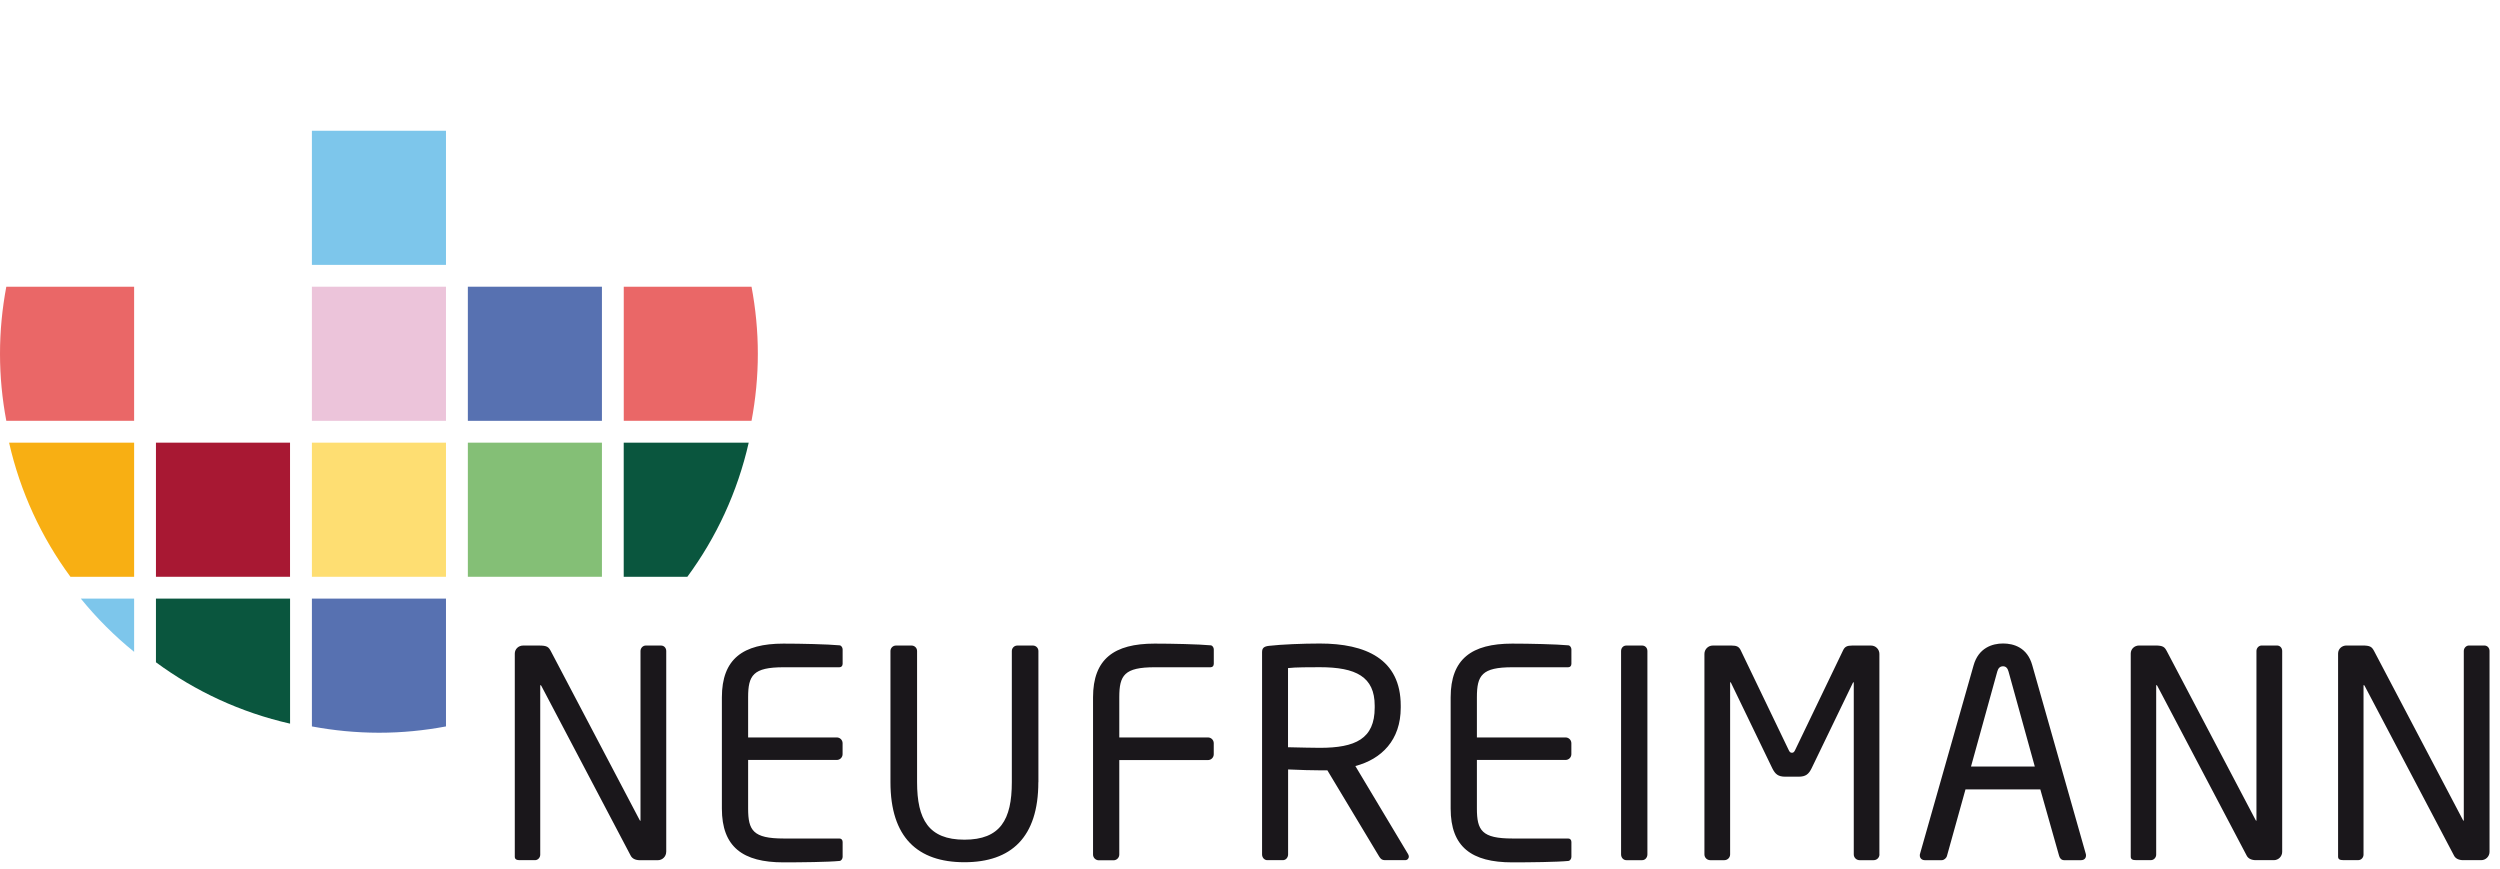 <?xml version="1.0" encoding="UTF-8"?><svg id="Ebene_1" xmlns="http://www.w3.org/2000/svg" viewBox="0 0 594.42 206.73"><defs><style>.cls-1{fill:#f8af13;}.cls-2{fill:#ecc4da;}.cls-3{fill:#ea6767;}.cls-4{fill:#fede72;}.cls-5{fill:#7dc6eb;}.cls-6{fill:#84bf76;}.cls-7{fill:#a81833;}.cls-8{fill:#0a563e;}.cls-9{fill:#1a171b;}.cls-10{fill:#5771b1;}</style></defs><path class="cls-9" d="m158.41,202.53v-47.74c0-.69-.48-1.3-1.24-1.3h-3.64c-.69,0-1.24.62-1.24,1.3v40.18c0,.07,0,.21-.07.21l-.14-.21-21.09-40.11c-.55-1.03-.89-1.37-2.82-1.37h-3.78c-1.1,0-1.99.82-1.99,1.92v48.29c0,.69.55.82,1.24.82h3.57c.69,0,1.24-.62,1.24-1.3v-40.11c0-.14,0-.21.07-.21s.14.07.21.21l21.22,40.32c.34.69,1.1,1.1,2.2,1.1h4.26c1.1,0,1.99-.89,1.99-1.99h0Zm41.94,1.17v-3.5c0-.48-.28-.83-.76-.83h-13.26c-7.28,0-8.45-1.92-8.45-7.14v-11.54h21.09c.76,0,1.37-.62,1.37-1.37v-2.61c0-.76-.62-1.37-1.37-1.37h-21.09v-9.55c0-5.22,1.17-7.14,8.45-7.14h13.26c.48,0,.76-.34.76-.82v-3.43c0-.41-.28-.89-.69-.96-2.88-.27-9.34-.41-13.39-.41-9.62,0-14.63,3.64-14.63,12.78v26.45c0,9.14,5.01,12.78,14.63,12.78,4.05,0,10.78-.07,13.39-.34.41-.07.69-.55.69-.96h0Zm46.55-17.72v-31.19c0-.76-.62-1.3-1.3-1.3h-3.71c-.76,0-1.31.62-1.31,1.3v31.19c0,8.93-2.75,13.67-11.27,13.67s-11.26-4.81-11.26-13.67v-31.19c0-.76-.62-1.3-1.31-1.3h-3.71c-.76,0-1.31.62-1.31,1.3v31.19c0,13.12,6.46,19.03,17.58,19.03s17.58-5.91,17.58-19.03h0Zm41.69-6.66v-2.61c0-.76-.62-1.37-1.37-1.37h-21.09v-9.55c0-5.22,1.17-7.14,8.45-7.14h13.26c.48,0,.76-.34.76-.82v-3.43c0-.41-.28-.89-.69-.96-2.88-.27-9.34-.41-13.39-.41-9.62,0-14.63,3.64-14.63,12.78v37.37c0,.76.62,1.37,1.37,1.37h3.5c.76,0,1.37-.62,1.37-1.37v-22.46h21.09c.75,0,1.37-.62,1.37-1.37h0Zm46.38,24.32c0-.21-.07-.41-.21-.62l-12.5-20.88c6.25-1.65,10.79-6.18,10.79-13.88v-.48c0-11.13-8.38-14.77-19.23-14.77-3.99,0-9.14.21-12.09.55-1.24.14-1.65.55-1.65,1.51v48.08c0,.76.55,1.37,1.24,1.37h3.71c.76,0,1.24-.69,1.24-1.37v-20.2c3.64.14,5.29.21,7.56.21h1.78l12.3,20.47c.55.89.96.89,1.79.89h4.4c.55,0,.89-.41.89-.89h0Zm-8.11-35.38c0,7.42-4.6,9.55-13.05,9.55-1.58,0-4.53-.07-7.56-.14v-18.82c1.65-.21,5.43-.21,7.56-.21,8.59,0,13.05,2.27,13.05,9.14v.48h0Zm46.77,35.44v-3.5c0-.48-.28-.83-.76-.83h-13.26c-7.28,0-8.45-1.92-8.45-7.14v-11.54h21.09c.76,0,1.37-.62,1.37-1.37v-2.61c0-.76-.62-1.37-1.37-1.37h-21.09v-9.55c0-5.22,1.17-7.14,8.45-7.14h13.26c.48,0,.76-.34.76-.82v-3.43c0-.41-.28-.89-.69-.96-2.88-.27-9.34-.41-13.39-.41-9.62,0-14.63,3.64-14.63,12.78v26.45c0,9.14,5.01,12.78,14.63,12.78,4.05,0,10.78-.07,13.39-.34.41-.07.69-.55.69-.96h0Zm18.07-.55v-48.36c0-.76-.55-1.3-1.24-1.3h-3.78c-.76,0-1.24.62-1.24,1.3v48.36c0,.76.55,1.37,1.24,1.37h3.78c.76,0,1.24-.69,1.24-1.37h0Zm55.16,0v-47.67c0-1.1-.89-1.99-1.99-1.99h-4.46c-1.24,0-1.79.27-2.2,1.17l-11.33,23.56c-.27.62-.48.76-.82.76s-.55-.14-.82-.76l-11.33-23.56c-.41-.89-.96-1.17-2.2-1.17h-4.46c-1.1,0-1.99.89-1.99,1.99v47.67c0,.76.62,1.37,1.37,1.37h3.37c.76,0,1.37-.62,1.37-1.37v-40.73c0-.14,0-.21.07-.21s.07,0,.14.14l9.82,20.33c.69,1.37,1.37,1.99,3.09,1.99h3.16c1.72,0,2.41-.62,3.09-1.99l9.82-20.33q.07-.14.14-.14c.07,0,.07.07.07.21v40.73c0,.76.62,1.37,1.37,1.37h3.37c.76,0,1.37-.62,1.37-1.37h0Zm49.12.27c0-.14,0-.34-.07-.48l-12.71-44.79c-1.17-4.19-4.4-5.15-6.94-5.15s-5.84,1.03-7.01,5.22l-12.71,44.72c-.07.14-.07.34-.07.48,0,.62.48,1.1,1.17,1.1h4.05c.55,0,1.1-.48,1.24-1.03l4.4-15.8h17.79l4.47,15.8c.14.55.55,1.03,1.17,1.03h4.05c.76,0,1.17-.48,1.17-1.1h0Zm-12.16-21.16h-15.18l6.25-22.6c.21-.76.62-1.24,1.37-1.24.69,0,1.1.48,1.3,1.24l6.25,22.6h0Zm58.81,20.26v-47.74c0-.69-.48-1.3-1.24-1.3h-3.64c-.69,0-1.24.62-1.24,1.3v40.18c0,.07,0,.21-.07.21l-.14-.21-21.09-40.11c-.55-1.03-.89-1.37-2.82-1.37h-3.78c-1.1,0-1.99.82-1.99,1.92v48.29c0,.69.55.82,1.24.82h3.57c.69,0,1.24-.62,1.24-1.3v-40.11c0-.14,0-.21.07-.21s.14.07.21.21l21.23,40.32c.34.69,1.1,1.1,2.2,1.1h4.26c1.1,0,1.99-.89,1.99-1.99h0Zm49.3,0v-47.74c0-.69-.48-1.3-1.24-1.3h-3.64c-.69,0-1.24.62-1.24,1.3v40.18c0,.07,0,.21-.07.21l-.14-.21-21.09-40.11c-.55-1.03-.89-1.37-2.82-1.37h-3.78c-1.1,0-1.99.82-1.99,1.92v48.29c0,.69.55.82,1.24.82h3.57c.69,0,1.24-.62,1.24-1.3v-40.11c0-.14,0-.21.07-.21s.14.07.21.21l21.23,40.32c.34.69,1.1,1.1,2.2,1.1h4.26c1.1,0,1.99-.89,1.99-1.99h0Z"/><polygon class="cls-5" points="74.16 31.09 74.16 62.98 106.04 62.98 106.04 31.09 74.16 31.09 74.16 31.09"/><polygon class="cls-2" points="74.16 68.17 74.16 100.06 106.04 100.06 106.04 68.17 74.16 68.17 74.16 68.17"/><path class="cls-3" d="m0,84.12c0,5.45.53,10.77,1.5,15.94h30.39v-31.89H1.5c-.97,5.17-1.5,10.5-1.5,15.95h0Z"/><polygon class="cls-4" points="74.16 105.25 74.16 137.14 106.04 137.14 106.04 105.25 74.16 105.25 74.16 105.25"/><polygon class="cls-7" points="37.08 105.25 37.08 137.14 68.96 137.14 68.96 105.25 37.08 105.25 37.08 105.25"/><path class="cls-1" d="m2.16,105.25c2.66,11.72,7.69,22.52,14.59,31.89h15.14v-31.89H2.16Z"/><path class="cls-10" d="m74.16,142.33v30.39c5.14.96,10.44,1.49,15.86,1.5h.15c5.43,0,10.73-.53,15.87-1.5v-30.39h-31.89Z"/><path class="cls-8" d="m37.08,142.33v15.14c9.36,6.9,20.17,11.93,31.89,14.59v-29.73h-31.89Z"/><path class="cls-5" d="m31.89,154.99v-12.66h-12.67c3.77,4.65,8.02,8.89,12.67,12.66h0Z"/><polygon class="cls-10" points="111.24 68.17 111.24 100.06 143.12 100.06 143.12 68.17 111.24 68.17 111.24 68.17"/><polygon class="cls-6" points="111.24 105.25 111.24 137.14 143.12 137.14 143.12 105.25 111.24 105.25 111.24 105.25"/><path class="cls-3" d="m148.31,100.06h30.38c.97-5.17,1.5-10.49,1.5-15.94s-.53-10.78-1.5-15.95h-30.38v31.89h0Z"/><path class="cls-8" d="m148.31,137.14h15.12c6.9-9.36,11.93-20.17,14.59-31.89h-29.72v31.89h0Z"/></svg>